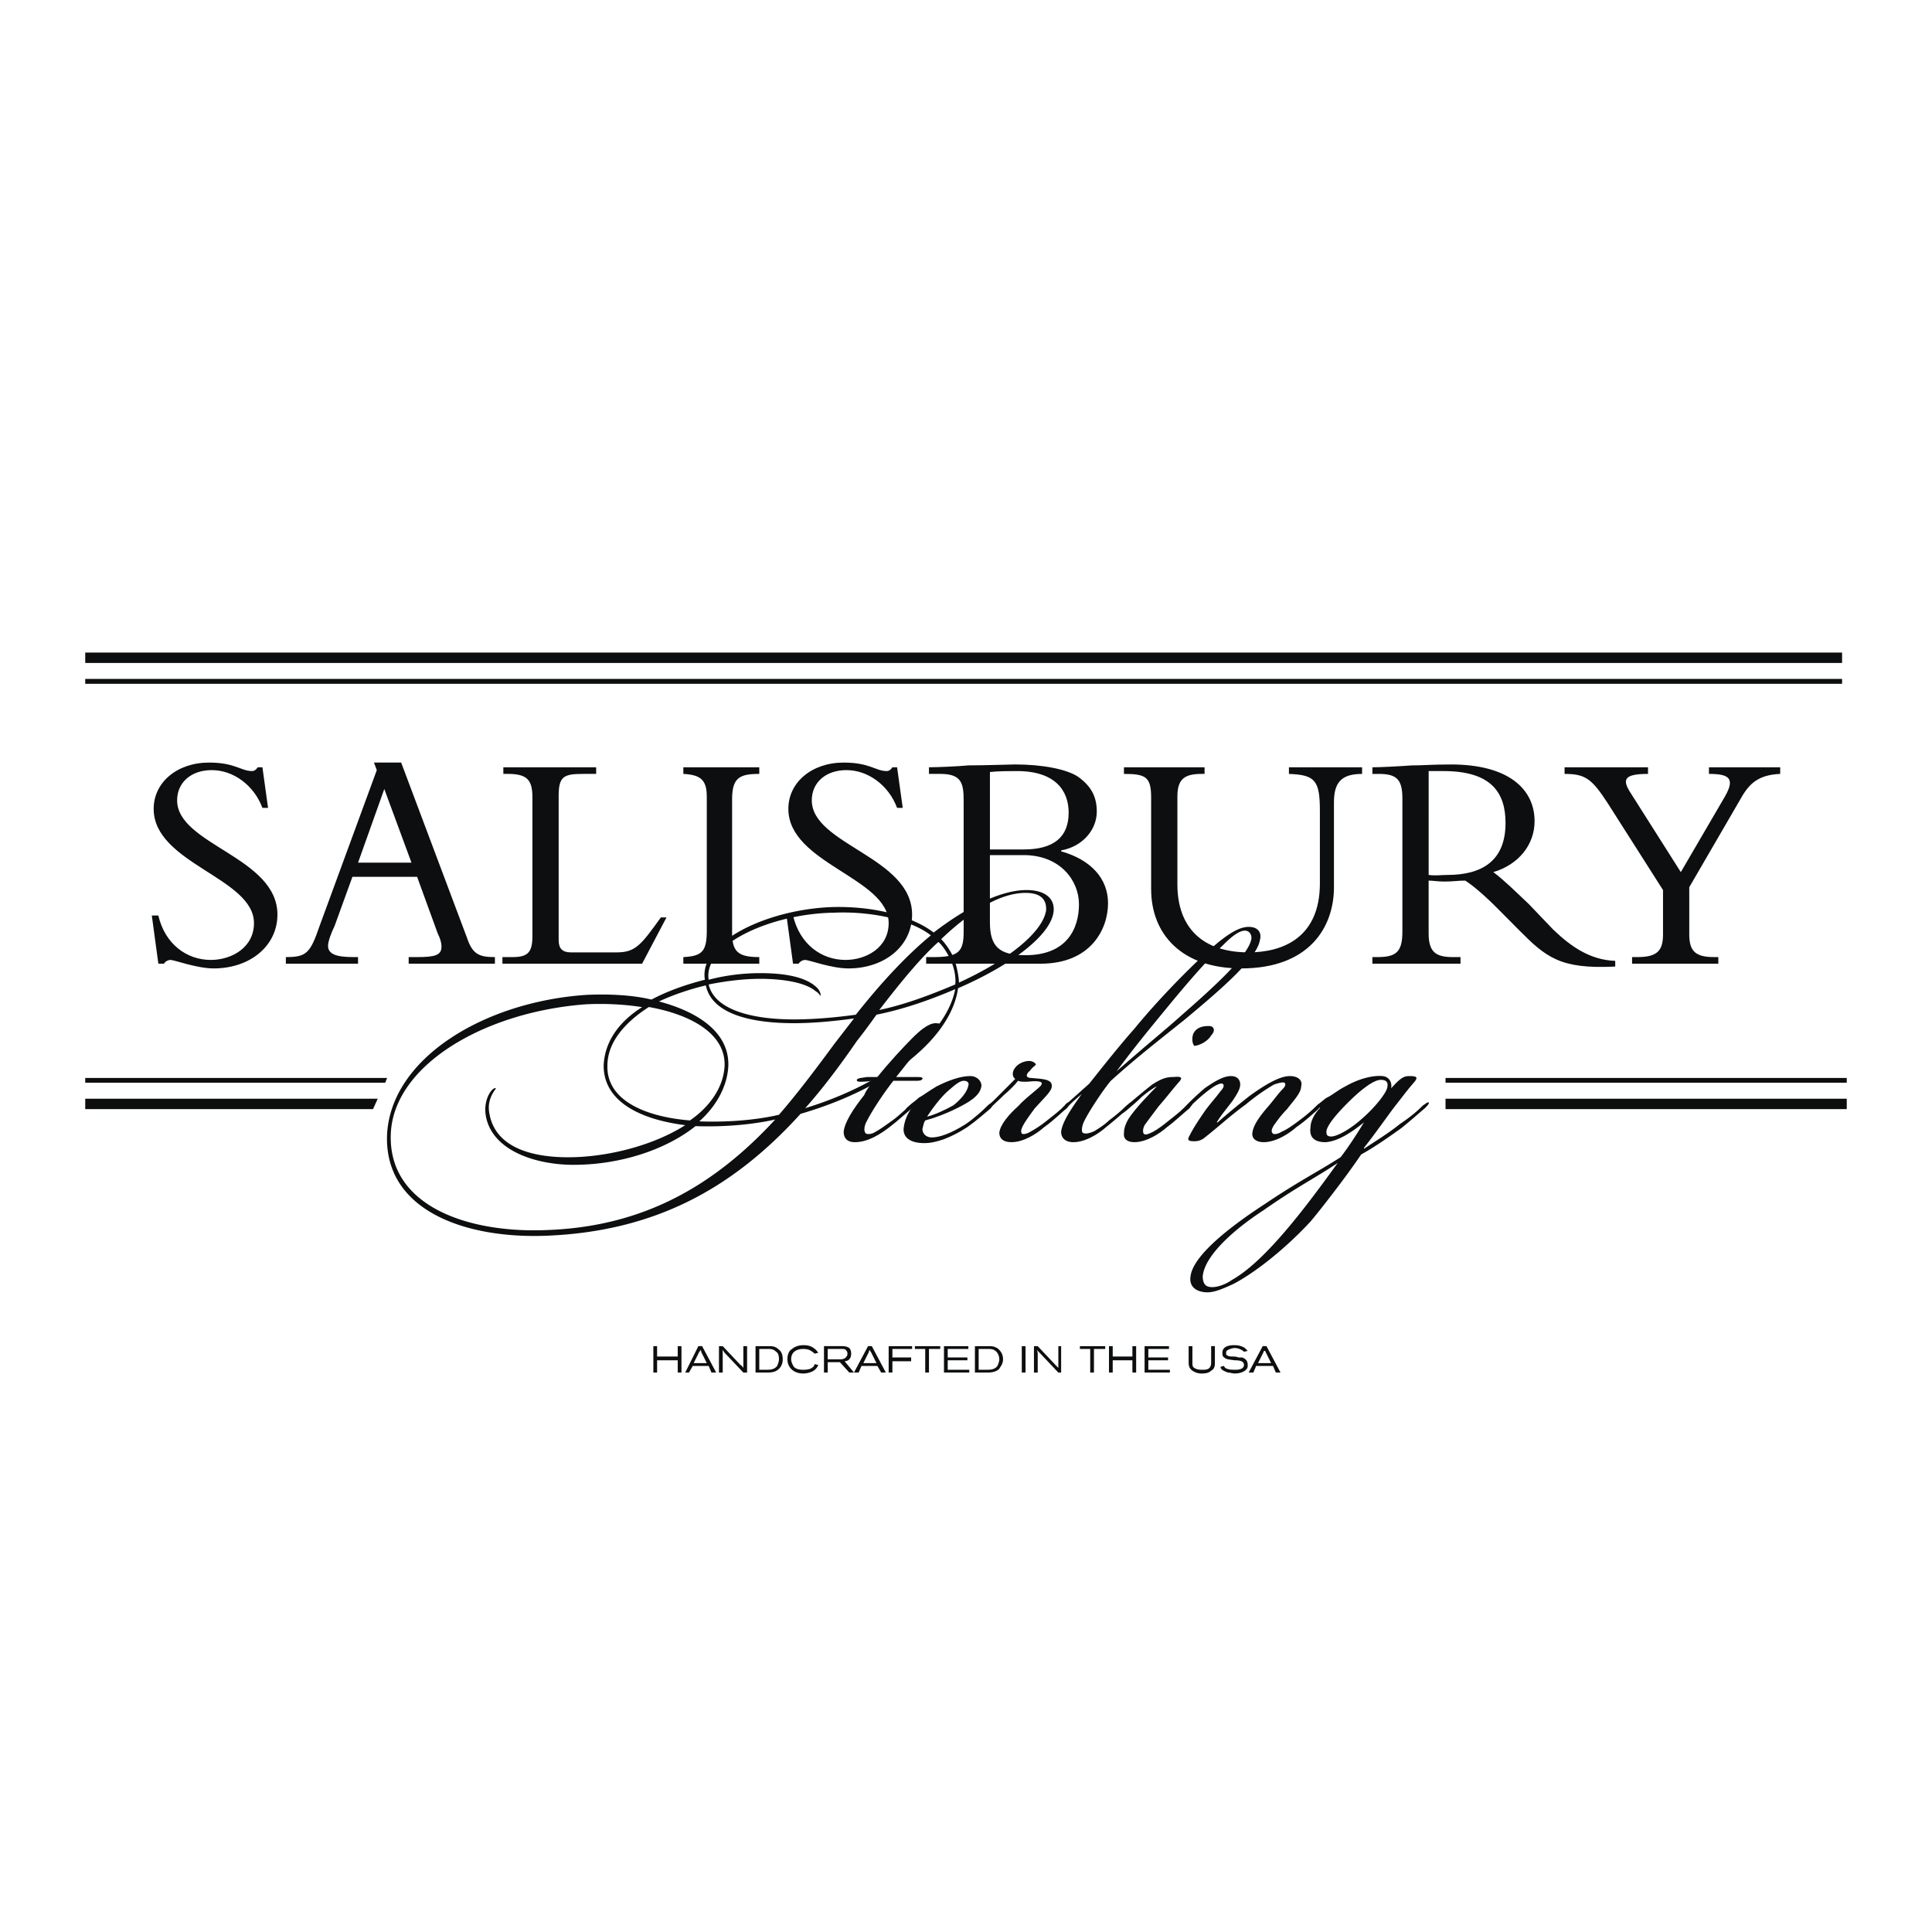 <svg xmlns="http://www.w3.org/2000/svg" width="2500" height="2500" viewBox="0 0 192.756 192.756"><path fill-rule="evenodd" clip-rule="evenodd" fill="#fff" d="M0 0h192.756v192.756H0V0z"/><path d="M15.799 91.344c.655 2.827 2.806 4.428 5.238 4.428 2.058 0 4.302-1.225 4.302-3.675 0-4.521-10.008-5.935-10.008-11.399 0-2.638 2.339-4.616 5.519-4.616 2.619 0 3.181.848 4.303.848.187 0 .374-.094.561-.377h.468l.561 4.051h-.561c-.842-2.261-2.899-3.769-5.051-3.769-2.058 0-3.46 1.225-3.46 3.015 0 4.428 10.008 5.652 10.008 11.399 0 3.109-2.713 5.37-6.36 5.37-1.684 0-3.928-.847-4.302-.847-.281 0-.561.188-.655.376H15.8l-.654-4.805h.653v.001zM41.053 86.068h-5.331l2.619-7.348 2.712 7.348zm.562 1.413l2.058 5.653c.187.376.374.848.374 1.319 0 .848-.655 1.037-2.432 1.037h-.842v.659h8.605v-.659c-1.59 0-2.245-.283-2.806-1.979l-6.547-17.429h-2.712l.28.754-5.706 15.544c-.936 2.732-1.31 3.109-3.367 3.109v.659h7.202v-.659h-.468c-1.684 0-2.525-.283-2.525-1.13 0-.471.374-1.414.655-1.979l1.777-4.899h6.454zM64.062 96.148H50.126v-.659h1.029c1.497 0 1.964-.471 1.964-2.073V79.567c0-1.696-.468-2.355-2.432-2.355h-.468v-.66h9.26v.66h-1.216c-1.964 0-2.525.188-2.525 2.167v14.415c0 .848.375 1.225 1.216 1.225h4.583c1.871 0 2.432-.754 4.396-3.486h.562l-2.433 4.615zM75.754 96.148h-7.576v-.659c1.871-.094 2.338-.565 2.338-2.638V79.473c0-1.696-.654-2.167-2.338-2.261v-.66h7.576v.66c-1.964 0-2.712.377-2.712 2.544V93.04c0 1.884.562 2.45 2.712 2.45v.658zM79.121 91.344c.655 2.827 2.806 4.428 5.238 4.428 2.058 0 4.303-1.225 4.303-3.675 0-4.521-10.008-5.935-10.008-11.399 0-2.638 2.338-4.616 5.518-4.616 2.619 0 3.18.848 4.303.848.187 0 .374-.094.561-.377h.468l.562 4.051h-.562c-.842-2.261-2.899-3.769-5.051-3.769-2.058 0-3.461 1.225-3.461 3.015 0 4.428 10.008 5.652 10.008 11.4 0 3.109-2.712 5.37-6.36 5.37-1.684 0-3.928-.847-4.303-.847-.28 0-.561.188-.654.376h-.562l-.655-4.805h.655zM98.764 77.024c.748-.094 2.057-.094 2.713-.094 3.834 0 5.143 1.979 5.143 4.145 0 2.45-1.496 3.674-4.488 3.674h-3.367v-7.725h-.001zm-2.62 15.921c0 1.979-.468 2.544-2.993 2.544h-.748v.659h11.412c5.051 0 6.734-3.486 6.734-6.029 0-2.45-1.684-4.333-4.678-5.182v-.094c2.152-.377 3.555-2.072 3.555-3.863 0-1.507-.561-2.543-1.871-3.486-1.121-.753-3.553-1.225-6.266-1.225-.562 0-2.994.094-4.677.094-.936.094-3.087.188-3.929.188v.66h1.123c2.151 0 2.338.942 2.338 2.732v13.002zm2.62-7.631h3.367c3.646 0 5.518 2.543 5.518 4.899 0 2.449-1.215 5.087-5.33 5.087-2.619 0-3.555-.848-3.555-3.297v-6.689zM135.896 76.553v.66c-2.059 0-2.807.848-2.807 2.826v8.479c0 3.957-2.432 8.102-9.26 8.102-5.893 0-8.979-3.391-8.979-7.914v-9.138c0-2.073-.562-2.355-2.713-2.355v-.66h8.043v.66h-.279c-1.684 0-2.432.471-2.432 2.261v8.762c0 4.24 2.432 6.783 7.107 6.783 3.461 0 7.109-1.508 7.109-6.877v-7.254c0-3.015-.469-3.58-3.088-3.674v-.66h7.299v-.001zM142.537 76.93h1.496c4.863 0 6.174 2.261 6.174 5.182 0 3.769-2.34 5.181-5.801 5.181-.654 0-1.121.094-1.869 0V76.93zm0 10.928c.467 0 .842.095 1.59.095.842 0 1.309-.095 2.057-.095.748.471 1.871 1.413 3.273 2.827l2.059 2.073c2.713 2.732 4.115 3.956 9.635 3.674v-.566c-2.434-.094-4.303-1.319-6.174-3.108l-2.432-2.544c-1.496-1.413-2.432-2.355-3.555-3.203 2.525-.754 4.115-2.732 4.115-5.087 0-3.203-2.619-5.653-8.324-5.653-2.057 0-2.713.094-3.928.094-1.311.094-3.18.188-3.93.188v.66h.656c1.775 0 2.338.565 2.338 2.449v13.284c0 2.073-.654 2.544-2.525 2.544h-.469v.659h8.793v-.659h-.748c-1.684 0-2.432-.471-2.432-2.355v-5.277h.001zM172.094 79.473c1.027-1.79.467-2.261-1.592-2.261v-.66h7.109v.66c-2.15.094-3.086.942-3.928 2.449l-5.145 8.856v4.71c0 1.602.561 2.261 2.432 2.261h.467v.659h-8.604v-.659h.561c1.965 0 2.525-.66 2.525-2.261V88.8l-5.518-8.667c-1.592-2.45-2.246-2.92-4.303-2.92v-.66h8.324v.66c-2.432 0-2.619.565-1.684 1.979l4.957 7.819 4.399-7.538z" fill-rule="evenodd" clip-rule="evenodd" fill="#0c0e0f"/><path d="M77.344 111.693c-6.08 6.596-13.095 10.646-22.635 11.023-7.951.377-16.088-2.355-15.714-9.705.374-6.783 9.354-12.059 19.455-12.812 1.87-.094 3.835 0 5.612.283-2.245 1.414-3.742 3.391-3.835 5.842 0 3.58 3.648 5.369 8.137 5.934-3.086 1.979-7.669 3.203-11.691 3.203-3.554 0-7.295-.941-7.856-4.428-.281-1.506.748-2.449.654-2.449-.28-.188-1.216.943-1.029 2.545.468 3.58 4.864 5.086 8.792 5.086 4.489 0 9.072-1.412 12.159-3.861 2.526.093 5.426-.096 7.951-.661zM102.41 88.8c-2.15 0-5.33 1.225-9.259 4.239-1.964-1.507-5.611-2.638-10.008-2.544-6.547.189-13.469 3.486-12.814 7.254-1.871.471-3.741 1.131-5.331 1.979-1.964-.471-4.303-.564-6.454-.471-10.102.66-19.455 6.217-19.922 13.85-.374 7.631 7.763 10.551 16.088 10.174 10.569-.471 18.332-4.617 25.16-12.152 9.072-2.639 15.059-7.727 15.713-12.531 5.425-2.355 9.353-5.37 9.54-7.725.094-1.225-.842-2.073-2.713-2.073zm-37.599 11.682c4.115.754 7.576 2.639 7.482 5.842-.094 2.072-1.403 4.051-3.461 5.463-4.583-.377-8.324-2.072-8.231-5.463 0-2.355 1.777-4.334 4.116-5.842h.094zm14.404 1.602c1.871 0 3.928-.188 5.986-.471l-1.964 2.543c-1.871 2.545-3.648 4.898-5.519 7.066-2.432.564-5.331.754-7.95.658 1.684-1.506 2.806-3.484 2.899-5.557.093-3.299-2.993-5.371-6.921-6.406 1.403-.66 3.086-1.227 4.676-1.604.562 2.734 4.21 3.771 8.793 3.771zm-3.367-4.994c-1.59 0-3.367.189-5.145.66-.561-3.58 6.36-6.594 12.44-6.689 4.116-.188 7.95.848 9.728 2.261-2.058 1.696-4.583 4.24-7.483 7.914-2.058.283-4.208.471-6.173.471-4.396 0-7.951-1.037-8.512-3.486 1.871-.377 3.648-.564 5.145-.564 1.964 0 4.396.283 5.518 1.225.468.283.468.564.468.471.094-.094 0-.377-.187-.66-1.216-1.414-4.022-1.603-5.799-1.603zm4.489 13.472c1.684-1.885 3.461-4.238 5.145-6.689a61.306 61.306 0 0 0 1.964-2.637c2.806-.566 5.425-1.508 7.856-2.545-.842 4.43-6.64 9.329-14.965 11.871zm7.389-9.796c2.245-2.922 4.209-5.276 5.893-6.784.374.282.936 1.13 1.216 1.79.374.753.561 1.791.467 2.449-2.244.943-4.864 1.978-7.576 2.545zm14.592-11.683c2.057 0 2.057 1.225 2.057 1.696-.281 2.167-3.742 4.993-8.699 7.254 0-.471-.187-1.508-.468-2.355-.374-.848-.935-1.602-1.309-1.979 3.554-3.392 6.361-4.616 8.419-4.616z" fill-rule="evenodd" clip-rule="evenodd" fill="#0c0e0f"/><path d="M87.259 107.83c-.468 0-.749.096-1.31.096-.281 0-.468 0-.468-.189.093-.188.468-.188 1.029-.283h1.029c1.122-1.412 2.618-3.014 3.46-3.861.655-.66 1.591-1.508 2.339-1.508.468 0 .468.094.561.188-.468.377-1.403 1.414-2.245 2.451-.842.941-1.497 1.789-2.245 2.73h2.058c.281 0 .655 0 .562.189-.094.188-.374.188-.655.188h-2.245c-.749.943-2.058 2.826-2.713 4.146-.187.377-.28.941 0 1.131.281.094.655 0 .936-.189.374-.188 1.029-.66 1.684-1.131s1.31-1.131 1.777-1.508c.187-.188.374-.375.468-.281.093.094-.188.377-.281.564-.467.377-1.496 1.318-2.244 1.885-.749.564-2.058 1.508-3.461 1.508-.842 0-1.123-.473-1.123-1.037.094-.941.935-2.262 2.058-3.674 0-.001.28-.755 1.029-1.415z" fill-rule="evenodd" clip-rule="evenodd" fill="#0c0e0f"/><path d="M92.497 111.41c.467-.754 1.403-1.979 2.058-2.543.748-.66 1.216-1.037 1.59-1.037s.562.189.468.473c-.094.564-.655 1.318-1.496 1.977-.844.472-1.872.943-2.62 1.13zm4.302-4.051c-1.029 0-2.245.471-3.367 1.037-.655.377-1.403.941-1.777 1.131-.281.281-.842.658-1.216 1.035-.093.189-.281.377-.187.471 0 .096.281-.094.468-.281l.28-.283c-.467.66-.748 1.318-.842 2.072-.093.941.655 1.508 2.058 1.508 1.216 0 2.712-.566 4.302-1.602.935-.66 1.777-1.414 2.339-1.885.094-.188.373-.471.279-.564s-.279.094-.467.188c-.562.566-1.496 1.414-2.338 1.979-1.497.943-2.619 1.318-3.368 1.318-.561 0-.935-.375-.935-.848.094-.281.094-.564.281-.848.748-.188 2.058-.658 3.18-1.225 1.123-.564 2.339-1.225 2.433-2.26 0-.376-.375-.943-1.123-.943z" fill-rule="evenodd" clip-rule="evenodd" fill="#0c0e0f"/><path d="M104.936 108.396c0 .471-.842 1.225-1.684 2.166-.561.754-1.027 1.414-1.215 1.791s-.188.564-.094.754c.188.094.561 0 .842-.189.373-.188 1.123-.66 1.684-1.131.842-.658 1.309-1.035 1.777-1.508.094-.188.373-.375.467-.281s-.186.377-.279.564c-.469.377-1.311 1.225-2.246 1.885-.748.66-2.057 1.508-3.273 1.508-.842 0-1.215-.377-1.215-.943.094-.848 1.027-1.883 1.869-2.637.842-.943 2.246-1.885 2.34-2.168.186-.377-.562-.377-1.498-.281-.373 0-.654 0-.842-.096-.279.377-.842.943-1.402 1.414-.561.564-1.215 1.131-1.59 1.508-.281.281-.469.281-.469.188-.092 0 .094-.283.188-.377.562-.471 1.029-.941 1.684-1.602l1.311-1.318c-.281-.189-.375-.66 0-1.131.279-.377.842-.66 1.402-.66.281 0 .654.189.654.377-.188.189-.373.283-.561.566-.561.471-.375.754.094.754 1.029.094 2.057.094 2.057.754v.093h-.001z" fill-rule="evenodd" clip-rule="evenodd" fill="#0c0e0f"/><path d="M111.391 106.889c2.057-2.732 2.992-3.863 5.705-7.16 1.965-2.355 3.555-4.145 4.863-5.37.748-.754 1.59-1.508 2.244-1.508.375 0 .656.283.656.754-.188 1.602-3.461 4.616-7.016 7.725-1.683 1.508-2.898 2.449-6.452 5.559zm-3.461 2.261c-1.029 1.412-1.965 2.826-2.059 3.768 0 .66.469 1.037 1.217 1.037 1.215 0 2.525-.848 3.273-1.508.842-.66 1.777-1.508 2.244-1.885.094-.188.375-.471.281-.564s-.281.188-.467.281a16.525 16.525 0 0 1-1.777 1.508c-.469.471-1.123.848-1.404 1.037-.373.188-.936.377-1.215.188-.188-.188 0-.848.094-1.035.467-1.037 2.057-3.393 2.711-4.146 2.713-2.449 5.051-4.238 7.391-6.123 3.74-3.109 7.201-6.124 7.482-7.914.186-.66-.094-1.319-1.123-1.319s-2.15.848-2.992 1.507c-2.152 1.79-5.801 5.463-8.418 8.667-1.59 1.791-3.367 4.053-4.49 5.465-.842.754-1.684 1.508-2.432 2.166-.188.189-.281.283-.281.377.094.096.188.096.469-.094.279-.377.935-.942 1.496-1.413z" fill-rule="evenodd" clip-rule="evenodd" fill="#0c0e0f"/><path d="M120.65 102.367c.467 0 .654.471.186.941-.373.66-1.309 1.037-1.684 1.037-.186-.189-.279-.754-.092-1.225.279-.566.842-.754 1.496-.754h.094v.001zm-5.238 6.029c-.281.094-.936.564-1.496 1.035-.469.473-.936.848-1.59 1.414-.188.094-.281.283-.375.188-.094-.094 0-.281.188-.471.281-.283 1.965-1.695 2.807-2.355 1.027-.658 1.496-.754 2.15-.754.842-.094.936.096.467.566-.654.754-1.215 1.508-1.963 2.355-.654.848-1.123 1.506-1.404 1.883-.186.377-.186.66-.092.85.186.188.561 0 .934-.189.375-.188 1.029-.66 1.592-1.131.842-.658 1.402-1.131 1.775-1.508.188-.094.469-.375.562-.281.094.188-.188.377-.281.564-.467.377-1.59 1.414-2.244 1.885-.748.66-2.059 1.508-3.273 1.508-.748 0-1.123-.377-1.029-.943 0-.471.188-.941.467-1.412.747-1.131 2.245-2.639 2.805-3.204z" fill-rule="evenodd" clip-rule="evenodd" fill="#0c0e0f"/><path d="M126.074 113.955c-.748 0-1.215-.377-1.121-.943.094-.848.934-1.883 1.59-2.637.561-.66 1.029-1.32 1.496-1.791.188-.188.281-.471.094-.564s-.748.094-1.029.188a20.075 20.075 0 0 0-2.807 1.979c-1.684 1.225-2.525 2.072-4.209 3.393a1.57 1.57 0 0 1-.936.281c-.561 0-.748-.094-.467-.564.375-.754.936-1.602 1.59-2.543.561-.754.936-1.131 1.496-1.885.281-.283.375-.564.281-.66-.094-.188-.375-.094-.561 0-.469.189-1.029.66-1.496 1.037-.562.471-1.123 1.035-1.686 1.508-.186.188-.373.377-.467.281-.094-.094.094-.377.281-.471.467-.564 1.402-1.412 2.057-1.979.936-.658 1.871-1.225 2.619-1.225s.936.471.936.848c0 .471-.375 1.037-.748 1.602-.561.754-1.217 1.508-1.59 2.168h.094c.842-.754 1.869-1.602 3.18-2.639 1.309-.941 2.9-1.979 4.021-1.979.748 0 1.311.377 1.123 1.037 0 .658-.842 1.508-1.404 2.26-.654.66-1.027 1.225-1.309 1.602-.281.473-.281.66-.094.85.188.094.562 0 .842-.189.469-.188 1.029-.564 1.777-1.131a16.8 16.8 0 0 0 1.871-1.602c.188-.094.373-.281.467-.188s-.186.377-.373.564c-.375.377-1.404 1.318-2.246 1.885-.746.659-2.055 1.507-3.272 1.507z" fill-rule="evenodd" clip-rule="evenodd" fill="#0c0e0f"/><path d="M132.809 113.389c-.279 0-.467-.094-.467-.377-.094-.471.654-1.506 2.057-2.92 1.311-1.318 2.619-2.355 3.367-2.355.469 0 .748.189.656.66 0 .564-1.311 2.166-2.525 3.203-1.03.941-2.434 1.789-3.088 1.789zm3.273 1.131c1.123-1.412 2.432-3.297 3.088-4.145.748-.943 1.215-1.602 1.963-2.449.375-.473.188-.566-.561-.566-.561 0-.936.283-1.777 1.225.094-.471-.094-1.131-.842-1.225-1.029-.094-2.432.283-3.74 1.037-.75.377-1.404.941-1.871 1.131-.375.281-.842.658-1.217 1.035-.094.189-.279.377-.279.471.092.096.373-.094.561-.281l.281-.283v.094c-.656.66-.936 1.414-.936 1.885-.188 1.225.654 1.508 1.496 1.508 1.402-.096 2.9-1.225 3.834-1.979-.561.941-1.59 2.543-2.338 3.484-2.525 1.602-4.115 2.355-7.482 4.617-2.9 1.885-7.201 4.994-7.482 7.254-.188 1.225.842 1.602 1.684 1.602.748 0 1.59-.377 2.619-.848 2.15-1.131 5.145-3.486 7.67-6.217 1.029-1.227 3.461-4.334 5.051-6.689 1.215-.66 2.711-1.697 4.021-2.639.936-.754 1.777-1.508 2.338-1.979.188-.188.469-.471.375-.564s-.375.188-.562.281c-.748.754-1.496 1.32-2.338 1.885-1.029.848-2.713 1.885-3.555 2.449v-.094h-.001zm-2.619 1.507c-.748 1.035-2.244 3.109-3.74 4.992-2.994 3.77-5.145 5.748-6.828 6.689-.654.471-1.684.848-2.338.66-.375-.094-.561-.471-.561-1.037.186-1.979 2.898-4.521 6.078-6.594 3.367-2.354 5.145-3.202 7.389-4.71zM65.185 134.305h.374v1.035h2.058v-1.035h.374v2.636h-.374v-1.224h-2.058v1.224h-.374v-2.636zM70.516 136h-1.31l.562-1.131.094-.094v-.189c0 .096 0 .096.093.189v.094l.561 1.131zm-2.151.941h.374l.375-.658h1.59l.281.658h.468l-1.403-2.637h-.374l-1.311 2.637zM72.106 134.305l1.777 1.883c.187.096.187.189.281.283v-2.166h.374v2.637h-.374l-1.871-1.979c-.094-.094-.094-.188-.187-.281v2.26h-.375v-2.637h.375zM76.689 134.586c.187 0 .468 0 .749.283.187.094.28.377.28.754 0 .188-.094.471-.187.66-.281.377-.749.377-1.029.377h-.749v-2.074h.936zm-1.309 2.355h1.029c.468 0 .936 0 1.31-.377.187-.188.374-.471.374-.941 0-.564-.187-.848-.468-1.037-.28-.281-.654-.281-.935-.281h-1.31v2.636zM81.646 136.188c-.093.189-.187.377-.467.566-.281.188-.749.281-1.029.281-1.029 0-1.59-.658-1.59-1.412 0-.66.28-.941.468-1.037.093-.094.468-.377 1.122-.377.187 0 .655 0 1.029.283.28.189.374.377.467.471l-.374.096a1.251 1.251 0 0 0-.374-.283c-.094-.094-.375-.189-.749-.189-.654 0-1.216.283-1.216 1.037 0 .188.094.471.281.754.187.188.468.283.935.283.468 0 .749-.096.842-.189.188-.094.281-.283.281-.377l.374.093zM83.985 134.586c.187 0 .374 0 .468.189.094.094.094.188.094.283 0 .094 0 .188-.094.281-.094.189-.374.283-.562.283h-1.31v-1.037h1.404v.001zm-1.777 2.355h.374v-1.035h1.216l.936 1.035h.467l-.935-1.131c.187 0 .655-.094.655-.752 0-.283-.094-.473-.187-.566-.281-.188-.562-.188-.749-.188h-1.777v2.637zM87.446 136h-1.31l.561-1.131v-.094c.094-.094.094-.094.094-.189v.189l.093.094.562 1.131zm-2.245.941h.468l.281-.658h1.59l.374.658h.468l-1.403-2.637h-.374l-1.404 2.637zM88.662 134.305H91v.281h-1.964v.848h1.87v.377h-1.87v1.13h-.374v-2.636zM91.281 134.305h2.525v.281h-1.123v2.355h-.373v-2.355h-1.029v-.281zM94.18 134.305h2.432v.281h-2.058v.848h1.964v.283h-1.964v.943h2.152v.281H94.18v-2.636zM98.576 134.586c.281 0 .561 0 .842.283.094.094.281.377.281.754 0 .188-.094.471-.188.66-.281.377-.748.377-1.029.377h-.842v-2.074h.936zm-1.308 2.355h1.121c.375 0 .936 0 1.311-.377.094-.188.373-.471.373-.941 0-.564-.279-.848-.467-1.037-.375-.281-.654-.281-1.029-.281h-1.309v2.636zM101.943 134.305h.375v2.636h-.375v-2.636zM103.533 134.305l1.777 1.883.281.283v-2.166h.279v2.637h-.279l-1.871-1.979-.281-.281c.094.188.094.281.094.471v1.789h-.375v-2.637h.375zM107.742 134.305h2.526v.281h-1.123v2.355h-.374v-2.355h-1.029v-.281zM110.643 134.305h.373v1.035h1.964v-1.035h.374v2.636h-.374v-1.224h-1.964v1.224h-.373v-2.636zM114.195 134.305h2.434v.281h-2.059v.848h1.965v.283h-1.965v.943h2.151v.281h-2.526v-2.636zM118.967 134.305v1.602c0 .281 0 .471.186.564.094.094.375.189.75.189.279 0 .467 0 .654-.096.279-.188.279-.471.279-.658v-1.602h.375v1.602c0 .281 0 .658-.375.848-.186.188-.467.281-.934.281a1.58 1.58 0 0 1-.936-.281c-.375-.283-.375-.566-.375-.943v-1.506h.376zM122.053 136.283c.094 0 .094.094.188.188.281.189.654.189 1.029.189.561 0 .842-.189.842-.473 0-.377-.375-.471-.936-.471-.654-.094-.842-.094-1.029-.283-.188-.094-.188-.281-.188-.471 0-.754.936-.754 1.217-.754.373 0 .748.096 1.027.283l.281.283-.373.094-.094-.094c-.281-.189-.562-.283-.842-.283-.188 0-.469.094-.654.189-.188.094-.188.188-.188.281v.189c.094.094.279.188.561.188.188 0 .467 0 .654.094h.375c.279.096.561.283.561.754 0 .096 0 .283-.094.377-.188.283-.654.471-1.215.471-.188 0-.469-.094-.654-.094-.562-.188-.75-.377-.75-.564l.282-.093zM126.822 136h-1.309l.561-1.131s0-.094.094-.094v-.189.189c.094 0 .094.094.094.094l.56 1.131zm-2.244.941h.469l.279-.658h1.684l.281.658h.467l-1.402-2.637h-.375l-1.403 2.637z" fill-rule="evenodd" clip-rule="evenodd" fill="#0c0e0f"/><path fill="none" stroke="#0c0e0f" stroke-width=".487" stroke-miterlimit="2.613" d="M8.504 67.979h175.281"/><path fill-rule="evenodd" clip-rule="evenodd" fill="#0c0e0f" d="M144.221 108.02h40.031v-.471h-40.031v.471zM8.504 107.549v.471h29.931l.187-.471H8.504z"/><path fill="none" stroke="#0c0e0f" stroke-width="1.036" stroke-miterlimit="2.613" d="M8.504 65.625h175.281"/><path fill-rule="evenodd" clip-rule="evenodd" fill="#0c0e0f" d="M144.221 110.656h40.031v-1.035h-40.031v1.035zM8.504 109.621v1.035h28.715l.467-1.035H8.504z"/></svg>